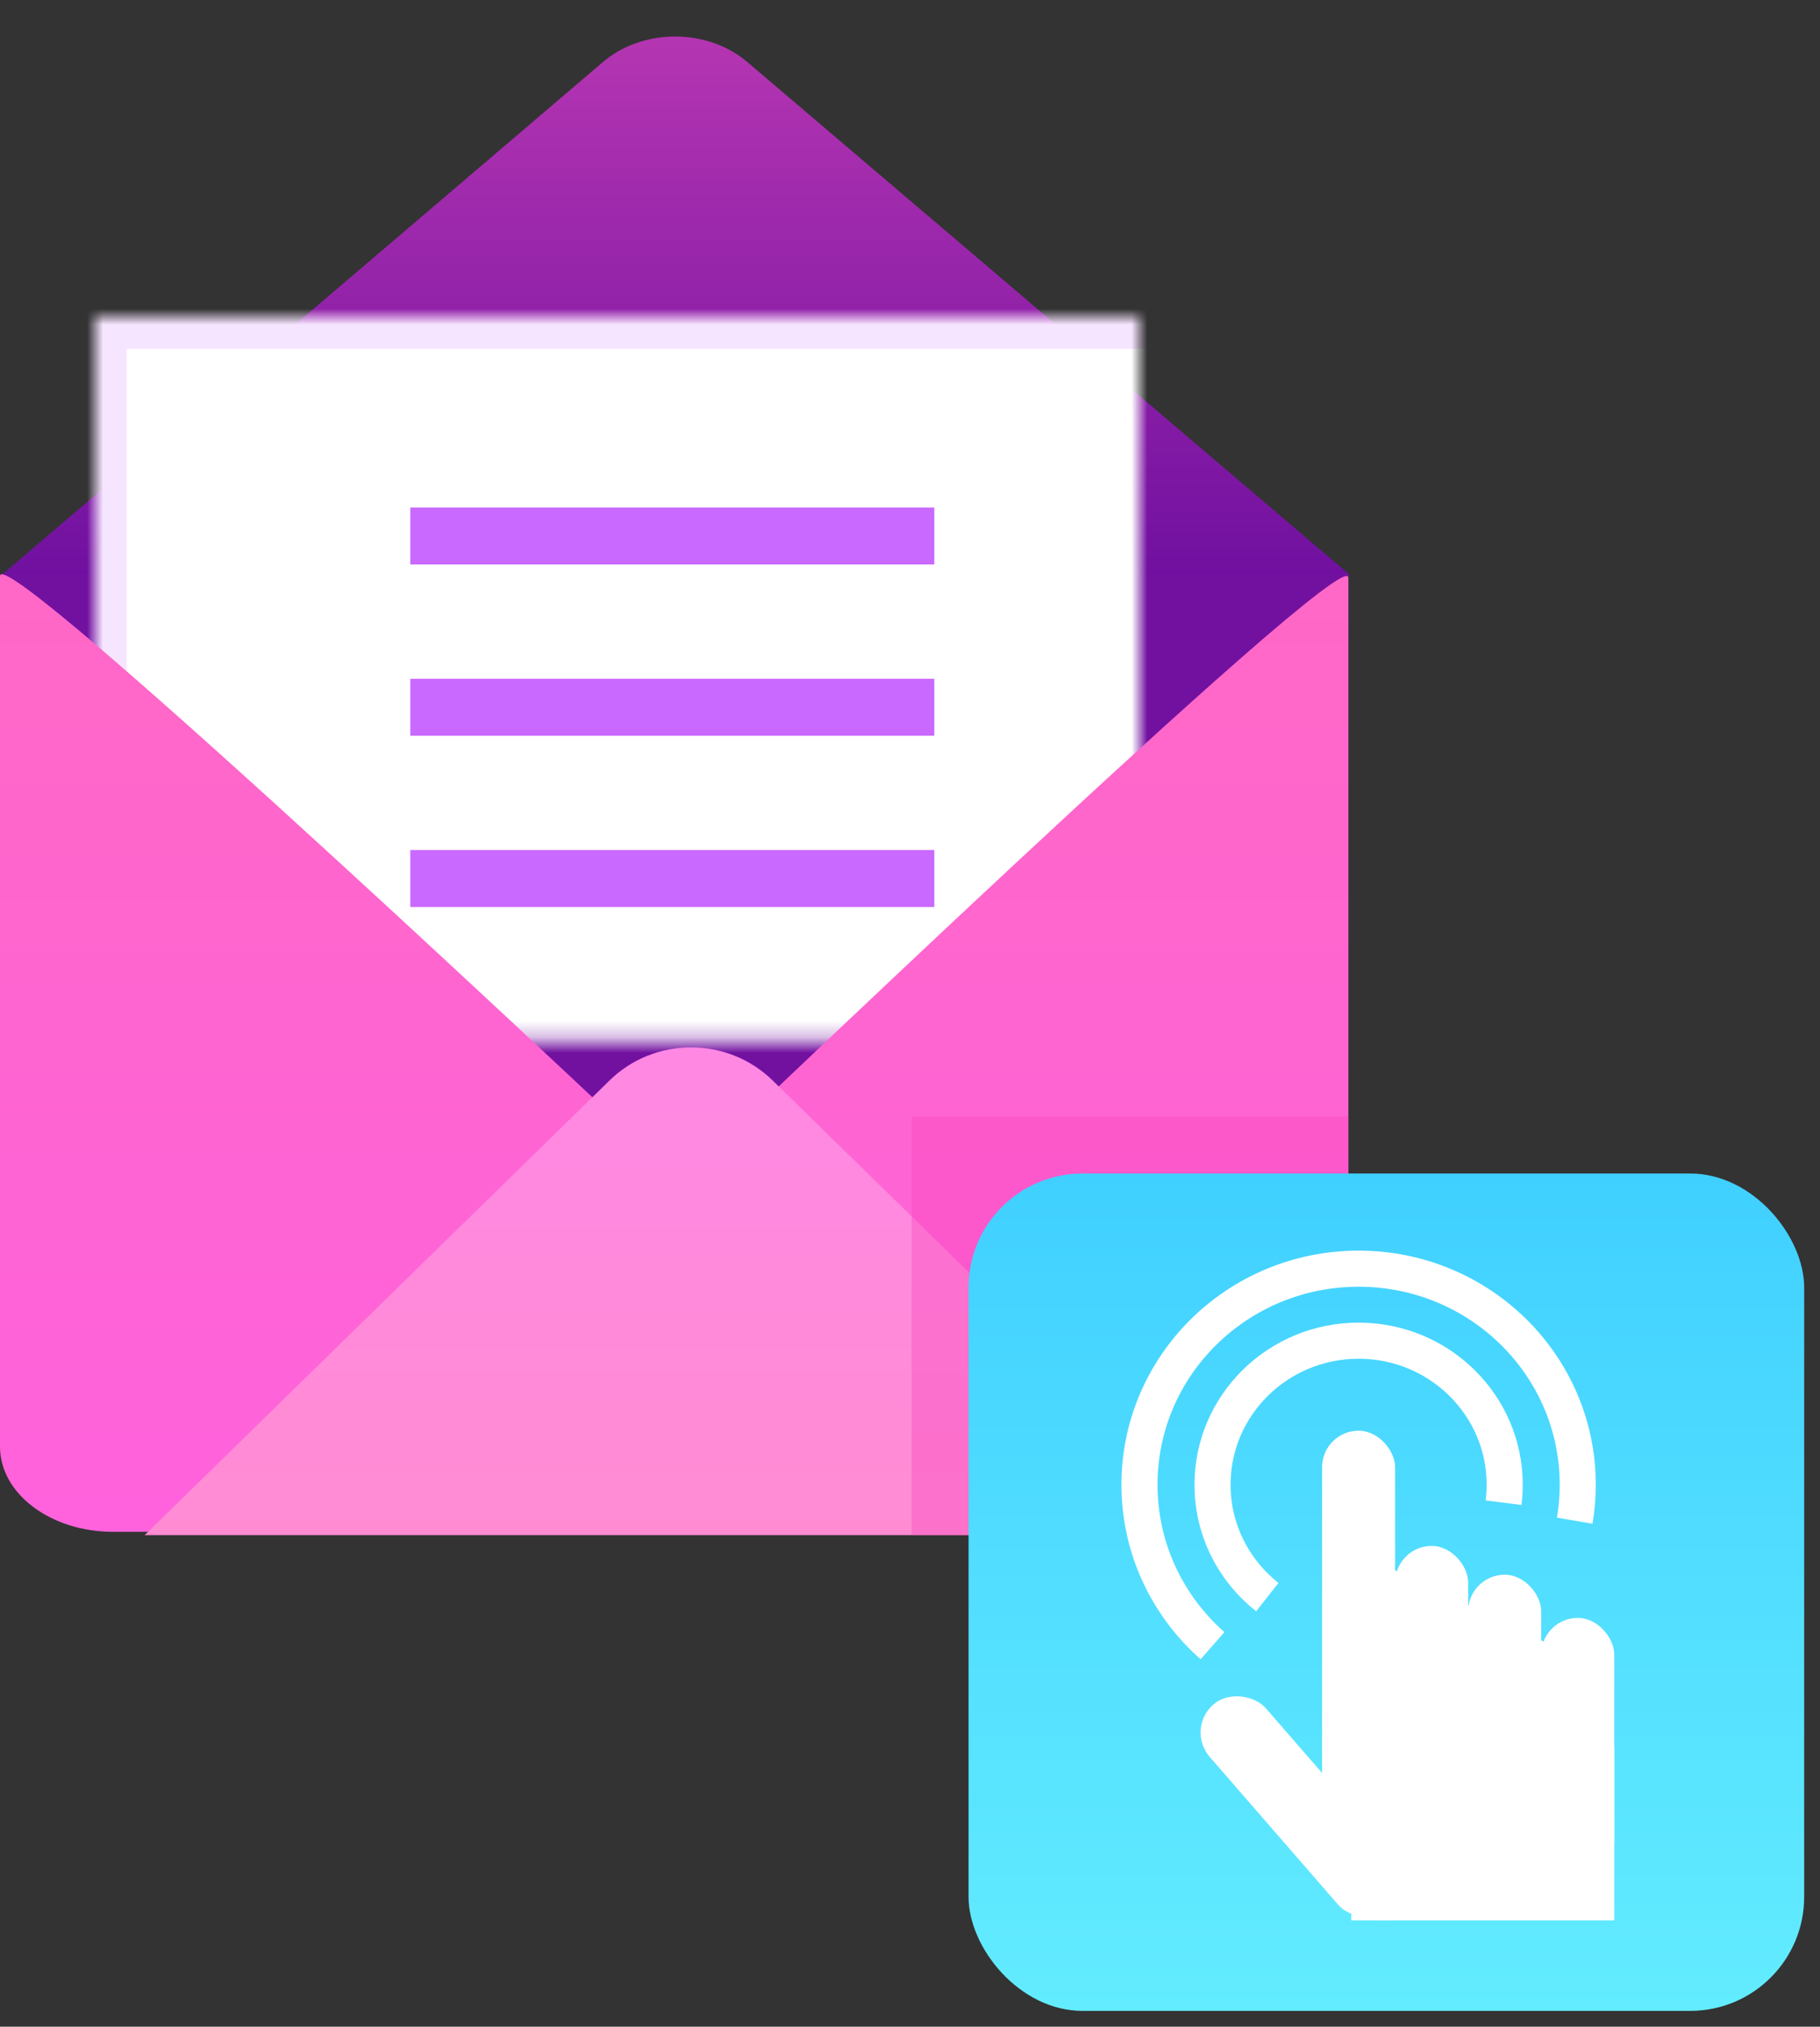 
<svg width="115px" height="128px" viewBox="5 2 115 128" version="1.1" xmlns="http://www.w3.org/2000/svg" xmlns:xlink="http://www.w3.org/1999/xlink">
    <rect x="5" y="2" width="115" height="128" fill="#333333" stroke="none"/>
    <!-- Generator: Sketch 41 (35326) - http://www.bohemiancoding.com/sketch -->
    <desc>Created with Sketch.</desc>
    <defs>
        <linearGradient x1="50%" y1="0%" x2="50%" y2="205.068%" id="linearGradient-1">
            <stop stop-color="#7010A0" offset="0%"></stop>
            <stop stop-color="#FF5EC5" offset="100%"></stop>
        </linearGradient>
        <rect id="path-2" x="6" y="18.029" width="72" height="63.702"></rect>
        <mask id="mask-3" maskContentUnits="userSpaceOnUse" maskUnits="objectBoundingBox" x="0" y="0" width="72" height="63.702" fill="white">
            <use xlink:href="#path-2"></use>
        </mask>
        <linearGradient x1="50%" y1="0%" x2="50%" y2="98.388%" id="linearGradient-4">
            <stop stop-color="#FF68C5" offset="0%"></stop>
            <stop stop-color="#FF62DC" offset="100%"></stop>
        </linearGradient>
        <linearGradient x1="50%" y1="0%" x2="50%" y2="100%" id="linearGradient-5">
            <stop stop-color="#FF8CD3" offset="0%"></stop>
            <stop stop-color="#FF88E4" offset="100%"></stop>
        </linearGradient>
        <linearGradient x1="50%" y1="0%" x2="50%" y2="100%" id="linearGradient-6">
            <stop stop-color="#40D0FF" offset="0%"></stop>
            <stop stop-color="#63ECFF" offset="100%"></stop>
        </linearGradient>
    </defs>
    <g id="Illustration" stroke="none" stroke-width="1" fill="none" fill-rule="evenodd" transform="translate(5, 4)">
        <g id="Mail">
            <path d="M85.301,0.307 L47.218,32.709 C44.697,34.854 40.616,34.855 38.09,32.701 L0.101,0.307 L85.301,0.307 Z" id="Rectangle-38-Copy-7" fill="url(#linearGradient-1)" transform="translate(42.701, 17.312) scale(1, -1) translate(-42.701, -17.312) "></path>
            <rect id="Rectangle-42" fill="#7211A0" x="0" y="34.268" width="85.2" height="42.27"></rect>
            <use id="Rectangle-41" stroke="#F6E5FF" mask="url(#mask-3)" stroke-width="4" fill="#FFFFFF" xlink:href="#path-2"></use>
            <path d="M27.725,31.851 L57.235,31.851" id="Line" stroke="#C969FF" stroke-width="3.6" stroke-linecap="square"></path>
            <path d="M27.725,42.668 L57.235,42.668" id="Line-Copy-10" stroke="#C969FF" stroke-width="3.6" stroke-linecap="square"></path>
            <path d="M27.725,53.486 L57.235,53.486" id="Line-Copy-11" stroke="#C969FF" stroke-width="3.6" stroke-linecap="square"></path>
            <path d="M0,89.363 C0,92.335 3.197,94.745 7.152,94.745 L35.15,94.745 C39.1,94.745 42.302,92.338 42.302,89.363 L42.302,71.876 C42.302,71.876 0,31.903 0,34.378 L0,85.107 L0,89.363 Z M85.2,89.363 C85.2,92.335 82.003,94.745 78.048,94.745 L50.05,94.745 C46.1,94.745 42.898,92.338 42.898,89.363 L42.898,72.634 C42.898,72.634 85.2,32.012 85.2,34.487 L85.2,85.107 L85.2,89.363 Z" id="Combined-Shape" fill="url(#linearGradient-4)"></path>
            <path d="M78.195,64.15 L48.818,92.866 C45.973,95.647 41.362,95.647 38.517,92.866 L9.141,64.15 L78.195,64.15 Z" id="Rectangle-38-Copy-6" fill="url(#linearGradient-5)" transform="translate(43.668, 79.551) scale(1, -1) translate(-43.668, -79.551) "></path>
        </g>
        <g id="Get-in-Touch" transform="translate(57.2, 68.115)">
            <rect id="Rectangle-46" fill="#F642BB" opacity="0.367" x="0.4" y="0.394" width="27.6" height="26.442"></rect>
            <rect id="Rectangle-38-Copy-9" fill="url(#linearGradient-6)" x="4" y="4" width="52.8" height="52.885" rx="7.2"></rect>
            <g id="Group-36" transform="translate(14.8, 10.01)">
                <path d="M8.077,20.744 L8.077,20.744 C5.967,19.077 4.615,16.516 4.615,13.643 C4.615,8.62 8.748,4.548 13.846,4.548 C18.944,4.548 23.077,8.62 23.077,13.643 C23.077,14.028 23.053,14.408 23.006,14.78" id="Combined-Shape" stroke="#FFFFFF" stroke-width="2.28"></path>
                <path d="M4.615,23.813 L4.615,23.813 C1.783,21.315 0,17.684 0,13.643 C0,6.108 6.199,0 13.846,0 C21.493,0 27.692,6.108 27.692,13.643 C27.692,14.418 27.627,15.178 27.501,15.917" id="Combined-Shape" stroke="#FFFFFF" stroke-width="2.28"></path>
                <rect id="Rectangle-43" fill="#FFFFFF" x="11.538" y="10.233" width="4.615" height="25.468" rx="2.308"></rect>
                <polygon id="Rectangle-45" fill="#FFFFFF" points="13.2 17.636 27.6 24.542 27.6 36.058 13.2 36.058"></polygon>
                <rect id="Rectangle-43-Copy" fill="#FFFFFF" x="16.154" y="17.509" width="4.615" height="20.01" rx="2.308"></rect>
                <rect id="Rectangle-43-Copy-4" fill="#FFFFFF" transform="translate(10.272, 33.97) rotate(-41) translate(-10.272, -33.97) " x="7.926" y="25.429" width="4.692" height="17.081" rx="2.346"></rect>
                <rect id="Rectangle-43-Copy-2" fill="#FFFFFF" x="20.769" y="19.328" width="4.615" height="16.372" rx="2.308"></rect>
                <rect id="Rectangle-43-Copy-3" fill="#FFFFFF" x="25.385" y="22.057" width="4.615" height="16.372" rx="2.308"></rect>
                <rect id="Rectangle-44" fill="#FFFFFF" x="13.385" y="30.243" width="16.615" height="10.915"></rect>
                <path d="M12.882,40.365 C12.882,40.365 13.52,41.141 15.421,41.141 C17.322,41.141 15.472,39.42 15.472,39.42 L12.882,40.365 Z" id="Path-13" fill="#FFFFFF"></path>
            </g>
        </g>
    </g>
</svg>